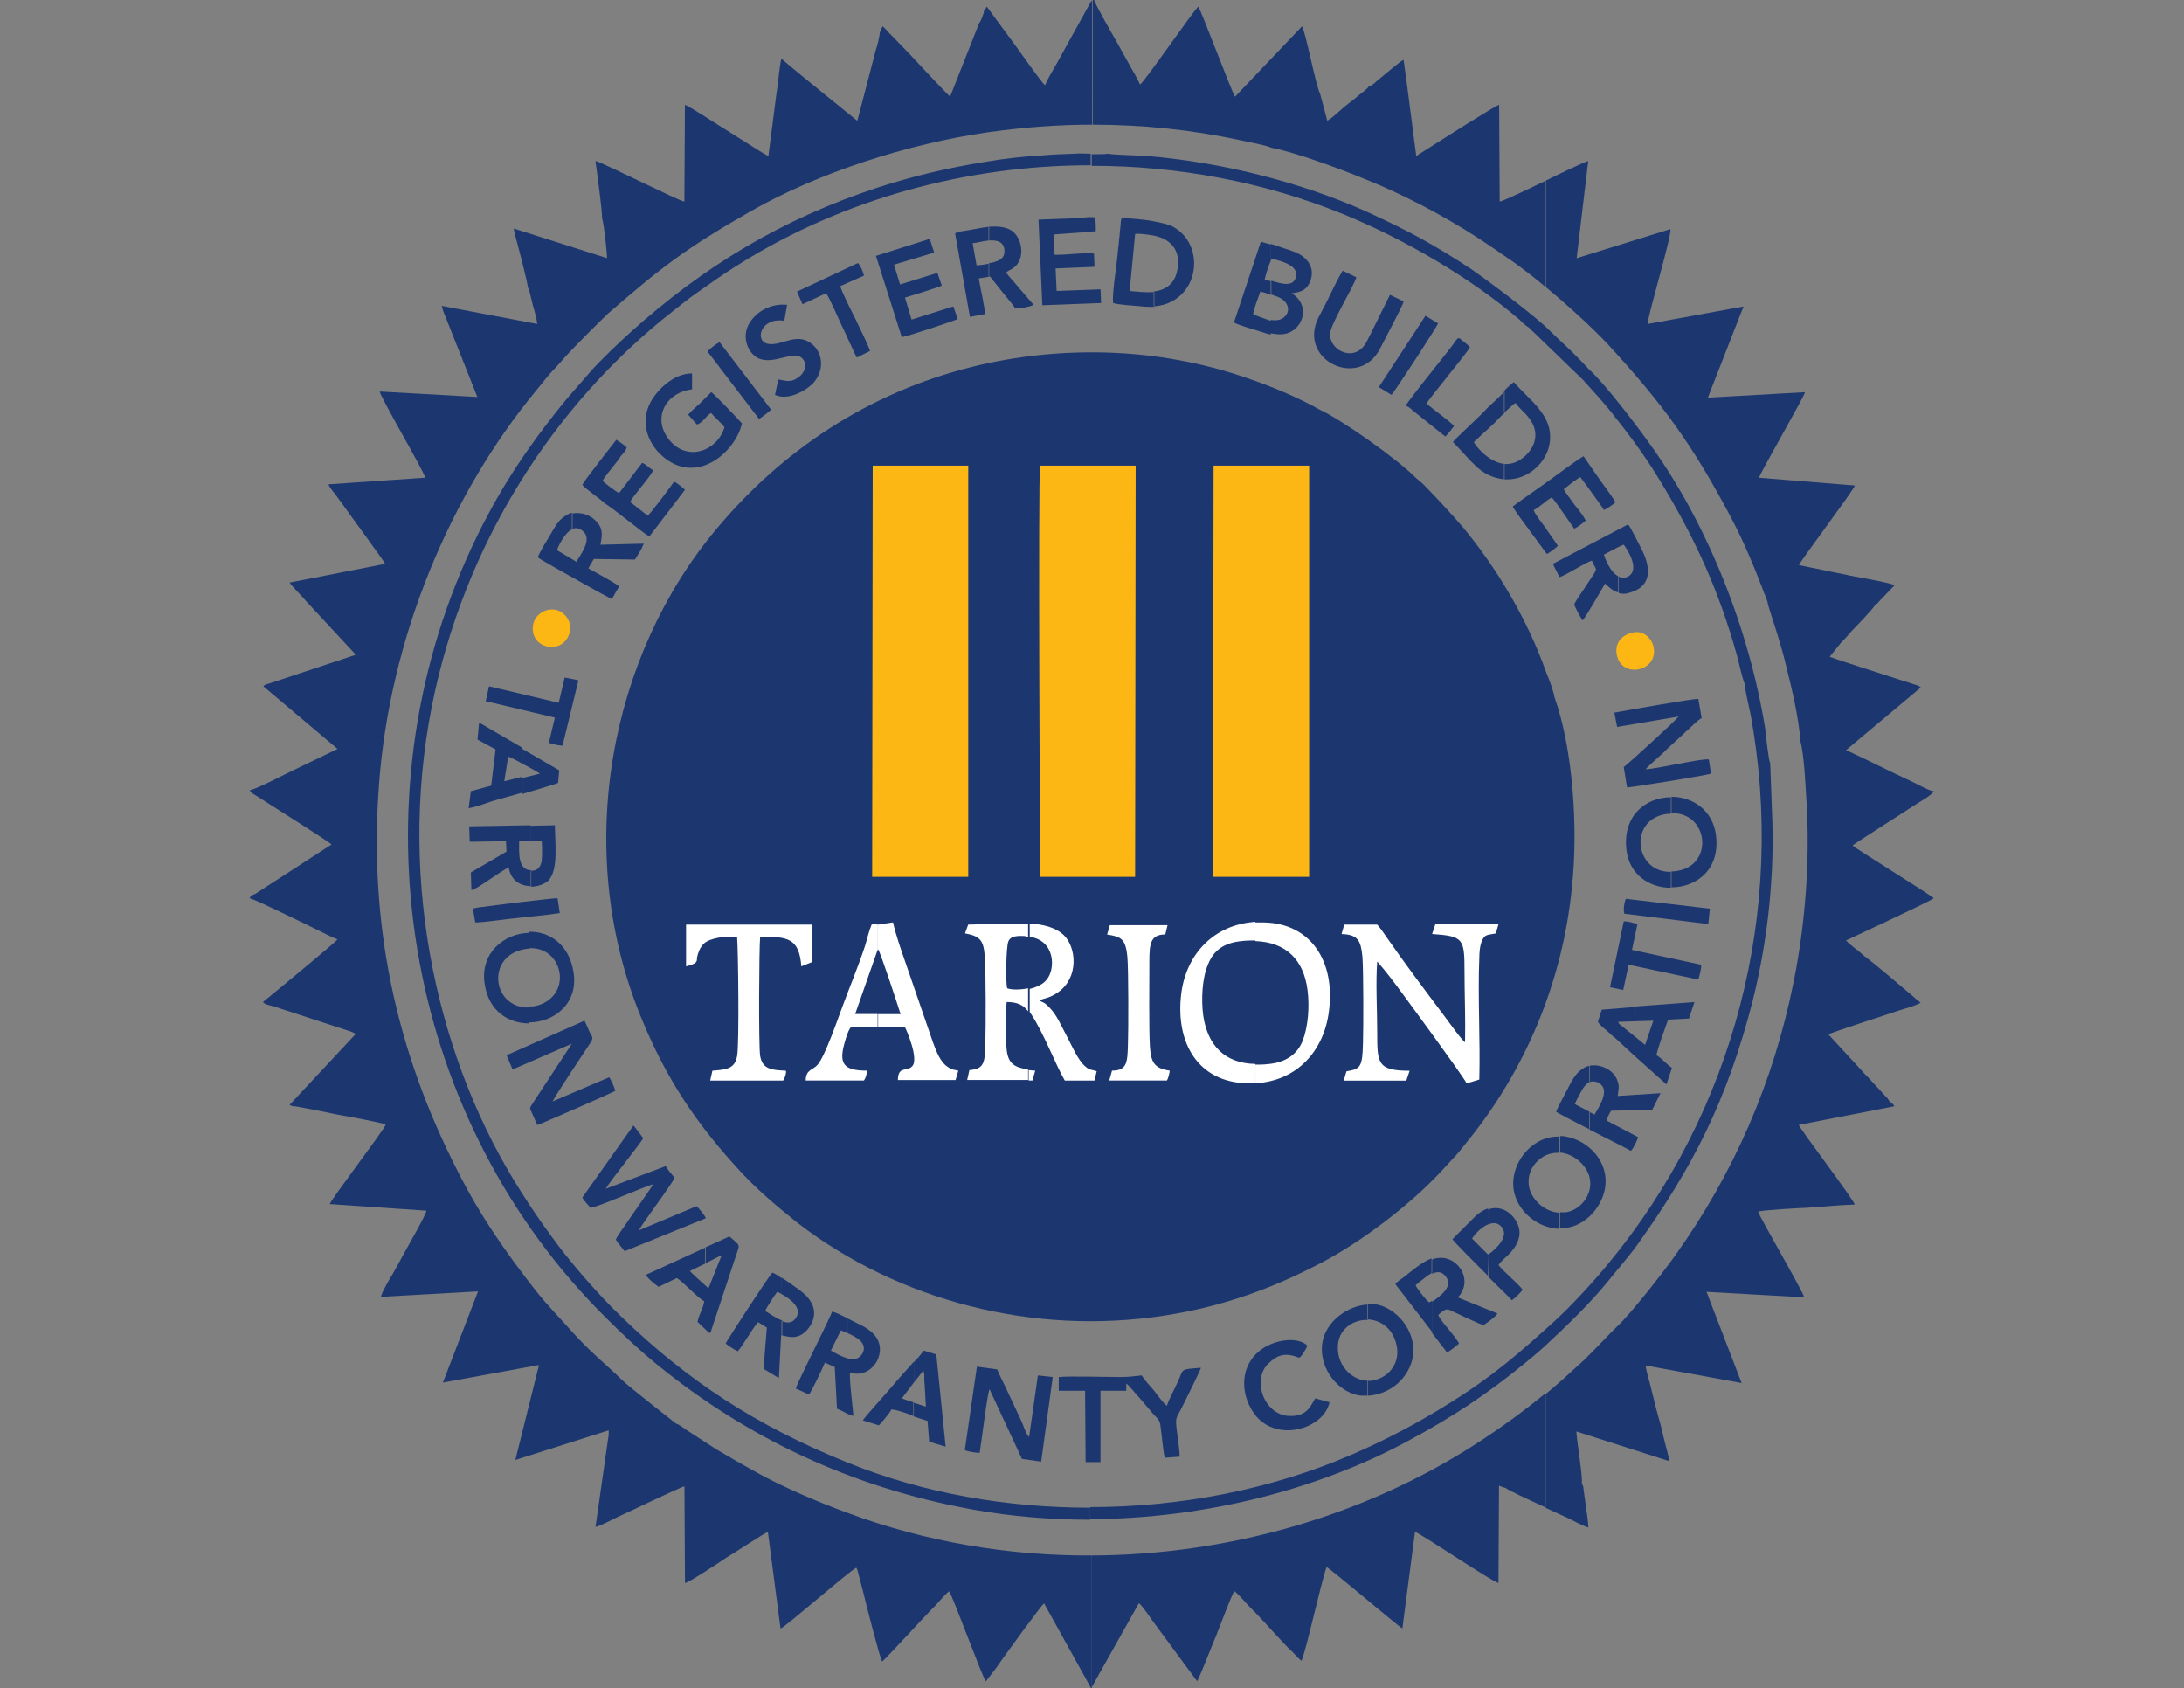 <svg version="1.1" id="Layer_1" xmlns="http://www.w3.org/2000/svg" xmlns:xlink="http://www.w3.org/1999/xlink" x="0px" y="0px"
	 viewBox="0 0 3234.3 2500" style="enable-background:new 0 0 3234.3 2500;" xml:space="preserve" role="img" aria-label="Anthony Homes">
<rect x="0" y="0" width="3234.3" height="2500" fill="#808080" stroke="none"/>
<style type="text/css">
	.st0{fill-rule:evenodd;clip-rule:evenodd;fill:#1C3770;}
	.st1{fill-rule:evenodd;clip-rule:evenodd;fill:#FFFFFF;}
	.st2{fill-rule:evenodd;clip-rule:evenodd;fill:#FDB714;}
</style>
<path class="st0" d="M2302.1,1032.5c-1.6-9.8-8.1-26.8-12.2-36.6c-27.6-78-72.4-153.7-123.6-215.4c-13.8-16.3-43.1-48-58.5-63.4
	c-4.1-4.1-8.9-7.3-13-11.4c-26-26-105.7-82.9-140.6-99.2c-31.7-17.9-72.4-35-108.9-47.2c-129.3-44.7-273.2-48.8-404.9-16.3
	c-154.5,38.2-282.9,124.4-379.7,240.6c-156.1,186.2-213,470.7-113,718.7c38.2,95.1,84.5,163.4,152,235.8
	c24.4,26,54.5,51.2,82.1,73.2c150.4,115.4,349.6,166.7,543.1,136.6c89.4-13.8,161.8-41.5,231.7-78c59.3-30.9,130.9-85.4,176.4-134.1
	l18.7-20.3c6.5-6.5,12.2-13.8,17.9-21.1c89.9-109,145.1-242.3,158.5-382.9C2337.1,1227.6,2329.7,1109.8,2302.1,1032.5L2302.1,1032.5
	z"/>
<path class="st0" d="M1292.4,689.5h141.5v608.9h-142.3L1292.4,689.5z M1797.2,689.5h141.5v608.9h-142.3L1797.2,689.5z
	 M1540.3,1298.4c0-0.8-3.3-595.9,0-608.9h141.5l-0.8,608.9H1540.3z"/>
<path class="st1" d="M1725.7,1383.7c-22,0-23.6,13.8-23.6,39.8c0,28.5-0.8,101.6,0.8,126c1.6,23.6,6.5,32.5,29.3,35.8
	c0,3.3-2.4,12.2-4.1,14.6h-85.4l4.1-14.6c22.8,0,22.8-13,23.6-39.8c0.8-22.8,0.8-108.9-0.8-127.6c-2.4-28.5-9.8-30.9-30.1-34.1
	l4.1-13.8h85.4L1725.7,1383.7L1725.7,1383.7z M1990.7,1369.1h48.8c4.1,4.1,12.2,16.3,16.3,22c23.6,34.1,55.3,76.4,80.5,109.8
	c3.3,4.1,28.5,39.8,33.3,42.3c0.8-35-0.8-69.9-0.8-104.9c0-48.8-1.6-52-48-55.3l4.9-14.6h93.5l-4.1,13.8
	c-11.4,2.4-16.3,0.8-20.3,10.6c-3.3,7.3-4.1,17.9-4.1,26c-2.4,55.3,1.6,122.8,0,179.7l-18.7,5.7c-7.3-13.8-87-121.9-98.4-137.4
	c-11.4-15.4-22-29.3-34.1-43.1c-2.4,31.7,0,71.5,0,104.9c0,45.5,0,56.9,48,56.9l-4.9,14.6h-92.7l4.1-13.8
	c20.3-3.3,23.6-5.7,24.4-40.6c0.8-22,0.8-110.6-0.8-129.3c-2.4-23.6-6.5-32.5-30.9-33.3L1990.7,1369.1L1990.7,1369.1z
	 M1523.3,1367.5c21.1,0.8,39.8,5.7,52,17.1c18.7,17.9,22.8,62.6-8.1,84.5c-13.8,9.8-22,8.9-27.6,12.2c4.9,4.1,4.9,0.8,13.8,9.8
	c12.2,12.2,17.9,27.6,26.8,43.9c7.3,13.8,16.3,35,26.8,43.9c7.3,6.5,8.1,4.1,17.1,7.3l-3.3,13.8h-43.9
	c-13.8-23.6-31.7-71.5-50.4-99.2c-0.8-0.8-0.8-1.6-1.6-2.4v-34.1c9.8-2.4,19.5-6.5,25.2-13.8c13-15.4,13-57.7-25.2-63.4v-19.5
	L1523.3,1367.5L1523.3,1367.5z M1523.3,1584.5v15.4h5.7l4.1-14.6C1529,1585.3,1525.7,1584.5,1523.3,1584.5L1523.3,1584.5z
	 M1433.8,1369.1c26-0.8,52.8-0.8,78.9-1.6h9.8v19.5c-0.8,0-2.4,0-3.3-0.8c-11.4-0.8-22.8-0.8-26,8.1c-3.3,7.3-4.1,63.4-1.6,69.1
	c6.5,2.4,18.7,2.4,30.9,0v34.1c-6.5-8.9-15.4-13.8-31.7-13.8c-1.6,15.4-1.6,55.3,0,70.7c2.4,22,13,26,31.7,29.3v15.4h-90.2l3.3-14.6
	c22.8-1.6,22.8-12.2,23.6-39.8c0.8-22.8,0.8-108.1-0.8-127.6c-1.6-24.4-6.5-30.9-29.3-35L1433.8,1369.1L1433.8,1369.1z M1016,1430.9
	v-61.8h187v55.3l-16.3,6.5c-3.3-42.3-20.3-43.9-61-43.9c-1.6,16.3-2.4,161.8,0,176.4c3.3,20.3,17.9,21.1,38.2,22
	c0.8,4.1-1.6,10.6-4.1,14.6h-108.1l3.3-14.6c20.3-1.6,33.3-2.4,36.6-22c3.3-17.1,1.6-157.7,0-175.6c-15.4-2.4-40.6,0.8-49.6,9.8
	c-4.9,4.9-8.1,12.2-9.8,20.3C1032.2,1424.4,1032.2,1426.8,1016,1430.9L1016,1430.9z M1968,1497.5c-7.3,58.5-47.2,103.2-108.9,106.5
	v-27.6c5.7,0,12.2,0,18.7-0.8c26.8-2.4,43.1-14.6,51.2-34.1c8.1-21.1,10.6-50.4,7.3-75.6c-5.7-44.7-31.7-70.7-77.2-72.4v-27.6h13
	C1942,1367.5,1977.7,1424.4,1968,1497.5L1968,1497.5z M1859,1604h-13.8c-69.9-2.4-104.9-58.5-95.9-132.5
	c7.3-58.5,48-102.4,109.8-106.5v27.6c-6.5,0-13,0-19.5,0.8c-26.8,2.4-42.3,13.8-50.4,34.1c-8.9,20.3-10.6,52-7.3,76.4
	c6.5,43.9,31.7,70.7,77.2,71.5L1859,1604L1859,1604z M1300.5,1369.1l22-3.3c4.1,18.7,12.2,41.5,18.7,60.2l40.6,117.9
	c4.9,13,10.6,29.3,22.8,36.6c5.7,4.1,8.9,3.3,14.6,4.9l-4.1,13.8h-85.4c0-21.1,13.8-12.2,21.1-20.3c10.6-10.6-8.9-55.3-10.6-57.7
	h-39.8v-19.5h33.3c-3.3-10.6-30.1-92.7-33.3-95.9l-0.8,1.6v-38.2H1300.5z M1283.5,1585.3c0.8,4.1-1.6,11.4-4.1,14.6h-86.2
	c0-16.3,10.6-15.4,17.1-22.8c11.4-12.2,30.9-69.9,37.4-87c11.4-30.9,22.8-57.7,33.3-89.4c3.3-10.6,5.7-22,9.8-31.7l8.9-1.6v39
	l-33.3,95.1h33.3v19.5h-39c-3.3,0.8-8.1,16.3-8.9,19.5C1241.2,1574.8,1248.5,1585.3,1283.5,1585.3L1283.5,1585.3z"/>
<path class="st0" d="M2617.5,891.1c0,4.1,12.2,39.8,14.6,48c4.9,16.3,9.8,32.5,13.8,50.4c8.1,31.7,17.9,74,20.3,107.3
	c5.7,23.6,7.3,61.8,8.9,87.8c5.7,87.8-1.6,183.7-18.7,268.3c-30.1,151.2-90.2,286.2-174.8,404.9c-14.6,21.1-65.9,87-87,106.5
	c-12.2,11.4-32.5,34.1-48,48.8c-20.3,18.7-39,35.8-57.7,51.2v135h53.7l0.8-4.9l-0.8,4.9h-53.7v33.3c13.8,6.5,26,12.2,31.7,14.6
	c8.9,4.1,22.8,12.2,31.7,14.6c-0.8-11.4-2.4-22.8-4.1-34.1l-3.3-23.6c0-0.8,0-3.3-0.8-4.1c-0.8-2.4,0,0-0.8-1.6l-0.8-2.4
	c1.6-8.1-7.3-61.8-8.1-76.4l137.4,43.9c0-6.5-6.5-26.8-8.1-35l-4.1-17.1c-1.6-6.5-3.3-11.4-4.9-17.9c-3.3-11.4-5.7-22.8-8.9-35
	c-2.4-11.4-7.3-25.2-8.9-36.6l142.3,26l-52-135l144.7,8.1c-2.4-9.8-64.2-115.4-68.3-126.8c4.1-2.4,65.9-5.7,70.7-5.7
	c24.4-1.6,48.8-4.1,72.4-4.9c-1.6-7.3-81.3-112.2-82.9-117.9l141.5-27.6c-0.8-2.4-0.8-1.6-1.6-2.4c-1.6-2.4-0.8-0.8-1.6-2.4
	c-4.1-1.6-3.3-1.6-6.5-6.5l-29.3-31.7c-4.1-4.1-6.5-6.5-11.4-12.2l-47.2-51.2c4.9-3.3,94.3-31.7,103.2-35
	c4.9-1.6,30.9-8.9,33.3-12.2c-4.9-3.3-8.9-7.3-13.8-11.4c-19.5-16.3-51.2-43.9-69.9-57.7c-4.9-4.1-8.9-8.1-13.8-11.4
	c-4.1-3.3-9.8-8.1-13-11.4c1.6-0.8,126-58.5,130.1-62.6c-7.3-6.5-115.4-73.2-120.3-78c3.3-3.3,80.5-52,91.1-59.3
	c4.9-3.3,26.8-15.4,29.3-21.1c-6.5,0-26-11.4-33.3-14.6c-31.7-14.6-65-31.7-96.7-46.3l110.6-92.7c-2.4-2.4-4.9-3.3-8.1-4.1
	l-25.2-8.1c-17.1-5.7-87-27.6-99.2-32.5c-1.6-0.8-0.8,0-2.4-0.8l16.3-20.3c7.3-7.3,11.4-12.2,17.1-18.7c0.8-0.8,33.3-34.1,34.1-38.2
	c4.1-1.6,4.1-3.3,7.3-6.5l21.1-22c-4.1-4.1-65-13.8-69.9-15.4l-71.5-14.6c1.6-5.7,81.3-111.4,82.9-117.9l-140.6-11.4h-0.8h-0.8
	c4.1-11.4,65.9-117.9,68.3-126.8l-143.9,8.1l48-122.8l4.9-12.2l-142.3,26c3.3-23.6,35-126.8,34.1-140.6l-139,43.1l17.1-143.9
	c-6.5,1.6-50.4,22.8-63.4,29.3v156.9c33.3,27.6,69.1,60.2,92.7,85.4c81.3,88.6,124.4,147.1,182.9,257.7
	c17.9,34.1,33.3,70.7,47.2,107.3c0.8,3.3,2.4,5.7,3.3,8.1L2617.5,891.1L2617.5,891.1z M2288.3,2063.4c-31.7,26-62.6,48.8-104.1,75.6
	c-163.4,104.9-363.4,163.4-567.5,164.2v195.1l69.9-124.4c4.1,2.4,17.9,22.8,22,28.5l64.2,87c2.4-2.4,23.6-56.9,27.6-65.9
	c4.1-9.8,23.6-62.6,27.6-67.5c9.8,8.1,16.3,17.1,24.4,25.2c17.1,16.3,48,52.8,61.8,65c4.9,4.9,8.1,8.9,13,13
	c5.7-8.9,29.3-117.1,37.4-139c9.8,6.5,81.3,66.7,97.6,79.7c4.1,3.3,10.6,8.9,14.6,11.4l18.7-143.1c12.2,4.9,117.9,76.4,123.6,75.6
	l0.8-143.9c4.9,1.6,4.9,2.4,9.8,3.3c1.6,2.4,33.3,17.1,58.5,28.5v-33.3h-54.5h54.5V2063.4L2288.3,2063.4z M1617.6,184.6
	c73.2,0,146.3,7.3,217.9,22.8c10.6,2.4,39,7.3,47.2,11.4c32.5,5.7,100.8,30.9,132.5,43.9c58.5,22.8,121.9,56.1,173.2,89.4
	c18.7,12.2,35,23.6,52.8,35.8c14.6,10.6,30.9,22.8,48,37.4V267.5l-1.6,0.8c-10.6,4.9-60.2,29.3-66.7,30.1l-0.8-143.1
	c-4.1,0-82.9,50.4-91.9,56.1l-30.9,19.5l-13.8-106.5l-4.9-35.8c-4.9,1.6-31.7,25.2-38.2,30.1c-4.1,3.3-8.1,8.1-13,8.9
	c-3.3,4.9-9.8,8.9-14.6,13c-4.9,4.1-10.6,8.9-16.3,13c-10.6,8.1-20.3,18.7-30.9,25.2l-10.6-39.8c-7.3-15.4-21.1-90.2-26.8-100
	L1829,143.1c-4.9-6.5-50.4-128.4-54.5-133.3c-9.8,9.8-79.7,111.4-86.2,115.4c-4.1-9.8-11.4-21.1-17.1-31.7
	c-5.7-10.6-11.4-20.3-17.1-30.9c-3.3-5.7-33.3-57.7-34.1-63.4l-1.6,0.8v184.5H1617.6z M1617.6,2303.2
	c-121.9,0.8-245.5-19.5-363.4-63.4c-46.3-17.1-93.5-37.4-133.3-59.3c-22-12.2-40.6-22.8-61-35L1016,2117c-4.9-3.3-10.6-8.1-14.6-8.9
	c-0.8-0.8-69.1-53.7-80.5-65c-27.6-26.8-44.7-39-74-71.5c-18.7-21.1-36.6-39-54.5-61.8c-43.1-55.3-80.5-108.1-114.6-175.6
	c-91.1-178-132.5-365.8-116.3-575.6c16.3-212.2,103.2-424.4,233.3-581.3c8.9-10.6,17.1-22,26.8-31.7c4.1-4.1,9.8-10.6,13.8-15.4
	c10.6-12.2,52-53.7,65-65.9c78-67.5,113.8-95.9,212.2-152c100-56.9,231.7-99.2,349.6-116.3c51.2-7.3,103.2-11.4,155.3-11.4V0.9
	c-0.8,0-0.8,0-2.4,2.4l-50.4,91.1c-5.7,9.8-13,22-17.1,31.7c-4.9-3.3-36.6-48.8-43.1-57.7l-43.1-58.5c-2.4,2.4-0.8,3.3-4.1,5.7
	c0,4.1-4.9,16.3-7.3,18.7L1407,143.1c-6.5-5.7-51.2-53.7-61.8-65l-25.2-26c-4.9-4.1-8.1-9.8-13-13c-2.4,3.3-1.6,5.7-4.1,8.9
	c0,4.1-4.1,22-5.7,25.2l-27.6,105.7l-56.1-45.5c-18.7-15.4-37.4-30.1-56.1-46.3c-2.4,3.3-5.7,42.3-7.3,49.6l-12.2,94.3
	c-7.3-3.3-22.8-13.8-30.9-18.7c-10.6-6.5-20.3-13-30.9-19.5c-7.3-4.1-57.7-37.4-61.8-37.4l-0.8,143.1
	c-9.8-1.6-117.1-56.1-131.7-60.2c1.6,11.4,10.6,77.2,9.8,85.4c2.4,4.1,7.3,49.6,7.3,58.5l-138.2-43.9l1.6,8.1
	c3.3,11.4,19.5,73.2,19.5,79.7c1.6,1.6,0-0.8,1.6,2.4l5.7,23.6c2.4,8.1,5.7,19.5,6.5,27.6l-141.5-26.8l2.4,8.1l50.4,126.8
	l-144.7-8.1c2.4,10.6,65.9,118.7,67.5,127.6l-143.1,9.8c0.8,4.1,6.5,10.6,9.8,14.6c3.3,4.9,7.3,9.8,10.6,14.6
	c7.3,10.6,61.8,84.5,63.4,88.6L429,862.6c1.6,4.1,19.5,21.1,23.6,26.8l74,79.7c0,0-0.8,0-0.8,0.8l-127.6,42.3
	c-3.3,0.8-6.5,1.6-8.1,4.1l109.8,92.7l-64.2,30.9c-10.6,4.9-58.5,30.1-65.9,30.1c2.4,4.9,7.3,6.5,14.6,11.4
	c13.8,8.9,103.2,65,106.5,69.1l-113,73.2c-4.1,1.6-6.5,1.6-8.1,6.5c4.9,0,86.2,39.8,97.6,45.5c10.6,4.9,22,11.4,32.5,15.4
	c-4.1,4.9-84.5,71.5-96.7,81.3c-4.9,4.1-9.8,8.1-13.8,11.4c3.3,4.1,11.4,4.9,16.3,6.5l112.2,36.6c1.6,0.8,3.3,0.8,4.1,1.6l4.9,2.4
	L429,1635.8c1.6,1.6,0.8,0.8,3.3,1.6c1.6,0.8,3.3,0.8,4.9,0.8l26.8,4.9c12.2,2.4,23.6,4.9,35.8,7.3c9.8,1.6,66.7,12.2,71.5,14.6
	c-2.4,8.1-82.1,112.2-82.9,117.9l143.1,9.8c-0.8,6.5-28.5,54.5-33.3,63.4c-5.7,10.6-11.4,21.1-17.1,30.9c-4.1,6.5-15.4,26-17.1,33.3
	l143.9-8.1l-52,135l142.3-26l-35,140.6l138.2-43.9v6.5l-19.5,136.6c7.3-1.6,24.4-10.6,32.5-14.6c13-5.7,93.5-44.7,99.2-45.5
	l0.8,143.1c4.9,0,52.8-31.7,61-37.4c11.4-6.5,55.3-35.8,61.8-38.2l18.7,143.1c7.3-2.4,100-83.7,112.2-90.2l0.8,1.6
	c3.3,5.7-0.8-1.6,0.8,1.6l8.1,30.9c4.1,17.1,25.2,100,28.5,104.9c5.7-4.1,63.4-67.5,74-78c8.9-8.1,15.4-17.9,25.2-26
	c5.7,7.3,49.6,128.4,54.5,133.3c3.3-4.1,7.3-9.8,10.6-13.8c4.1-4.9,7.3-9.8,10.6-14.6c9.8-13.8,61-84.5,65-87l69.9,126l0.8-0.8
	v-195.9L1617.6,2303.2z"/>
<path class="st0" d="M2264.7,485.4c0.8,2.4,3.3,3.3,5.7,5.7l74,71.5c18.7,21.1,30.9,33.3,48.8,56.9c23.6,29.3,46.3,61,65.9,93.5
	c51.2,84.5,86.2,161,113,256.9c3.3,12.2,7.3,31.7,11.4,42.3c0.8,10.6,6.5,33.3,8.9,45.5c53.7,291-25.2,588.6-209.7,812.2
	c-21.1,26-56.1,64.2-80.5,86.2c-52.8,48-91.9,82.1-156.1,121.9c-45.5,28.5-92.7,53.7-145.5,76.4c-118.7,51.2-252.8,77.2-386.2,77.2
	v17.9c171.5-0.8,339-44.7,469.9-115.4c66.7-35.8,117.1-69.1,174.8-116.3c8.9-7.3,18.7-15.4,26.8-22.8c32.5-30.1,67.5-63.4,95.9-98.4
	c13-16.3,30.9-36.6,43.1-53.7c81.3-113.8,132.5-212.2,170.7-361c13-52,22.8-110.6,26.8-167.5c2.4-30.9,3.3-63.4,2.4-95.1l-3.3-89.4
	c-2.4-3.3-6.5-42.3-7.3-50.4c-23.6-146.3-84.5-301.6-169.1-419.5c-20.3-28.5-67.5-91.1-91.9-113c-4.9-4.9-9.8-10.6-14.6-15.4
	c-11.4-12.2-32.5-30.9-44.7-43.1c-22-22-91.9-74-115.4-90.2c-54.5-35.8-91.9-56.1-152-83.7c-98.4-44.7-218.7-74.8-329.3-83.7
	c-8.9-0.8-52-1.6-55.3-3.3c-5.7,0.8-15.4,0.8-25.2,0.8v17.1c126.8,0,254.5,23.6,372.3,71.5c89.4,36.6,187.8,93.5,261,156.1
	C2254.1,477.3,2259,482.2,2264.7,485.4L2264.7,485.4z M1615.1,2232.5c-123.6,0-246.3-21.1-357.7-65.9
	c-139.8-56.1-240.6-123.6-337.4-217.1c-33.3-31.7-77.2-82.1-103.2-118.7c-16.3-22-30.1-42.3-45.5-66.7
	c-119.5-187-184.5-452-131.7-718.7c47.2-237.4,178-444.7,357.7-585.3c11.4-8.9,20.3-16.3,31.7-24.4c22-15.4,42.3-30.1,65.9-44.7
	c154.5-96.7,337.4-146.3,520.3-146.3v-17.1c-8.9,0-17.9-0.8-23.6,0c-15.4,0.8-30.9,0.8-46.3,2.4c-29.3,1.6-59.3,4.9-87,9.8
	c-55.3,8.9-106.5,21.1-156.9,37.4c-144.7,47.2-261,118.7-367.5,214.6c-16.3,14.6-47.2,43.9-61,60.2l-33.3,38.2
	C777,666.7,731.4,735.8,690,829.3c-167.5,378.8-85.4,832.5,208.1,1122.7c24.4,24.4,48.8,47.2,75.6,69.1
	c134.1,108.9,287.8,181.3,465,213.8c58.5,10.6,117.1,15.4,175.6,15.4v-17.9L1615.1,2232.5z"/>
<path class="st2" d="M1291.6,1298.4h142.3V689.5h-141.5L1291.6,1298.4z M1540.3,1298.4H1681l0.8-608.9h-141.5
	C1537.1,702.5,1540.3,1297.6,1540.3,1298.4z M1796.4,1298.4h142.3V689.5h-141.5L1796.4,1298.4z"/>
<path class="st0" d="M897.3,1760.1c4.1-8.9,51.2-66.7,55.3-74.8l-13-17.1l-1.6-1.6l-75.6,106.5c1.6,4.1,8.9,11.4,12.2,15.4
	c9.8-0.8,82.1-32.5,92.7-35c-2.4,4.9-36.6,52.8-42.3,61.8c-3.3,4.9-11.4,15.4-13,20.3c1.6,3.3,10.6,13.8,13,17.1l120.3-48.8
	c-0.8-3.3-10.6-15.4-13.8-17.9l-85.4,35.8c5.7-11.4,50.4-69.9,52.8-78c-4.1-4.9-9.8-11.4-13-17.1L897.3,1760.1L897.3,1760.1z
	 M1746.8,2156.9c0.8-5.7-3.3-31.7-4.1-39c-2.4-20.3-0.8-17.1,7.3-33.3c4.9-9.8,26.8-53.7,28.5-59.3c-32.5,2.4-25.2,1.6-34.1,20.3
	c-4.9,11.4-13,25.2-16.3,35.8c-4.1-1.6-15.4-17.9-19.5-22.8c-6.5-7.3-13-14.6-17.9-22c-9.8,0.8-17.9,2.4-29.3,2.4
	c-22,0-78.9-1.6-93.5,0v20.3h39l0.8,105.7h22v-105.7h38.2v-10.6c4.1,2.4,15.4,17.1,20.3,22c6.5,7.3,12.2,14.6,18.7,22
	c11.4,12.2,10.6,8.9,13,29.3c1.6,12.2,2.4,24.4,4.9,36.6L1746.8,2156.9L1746.8,2156.9z M2394.8,1076.4l91.1-15.4
	c-3.3,4.9-77.2,72.4-81.3,74.8l4.9,30.1c3.3,0.8,117.9-17.9,124.4-20.3l-3.3-21.1c-11.4-1.6-75.6,13.8-93.5,14.6
	c4.1-5.7,25.2-22.8,30.9-29.3l20.3-18.7c4.1-3.3,6.5-6.5,10.6-9.8c5.7-4.9,15.4-15.4,21.1-17.9l-4.9-28.5
	c-6.5-0.8-111.4,17.9-124.4,20.3L2394.8,1076.4L2394.8,1076.4z M818.4,1630.9c2.4-6.5,49.6-77.2,56.1-87c4.9-7.3,2.4-8.9-1.6-16.3
	c-2.4-5.7-4.9-11.4-7.3-16.3l-115.4,51.2l8.9,21.1l87.8-38.2l-57.7,87.8c-5.7,8.9-4.9,6.5-0.8,16.3c2.4,4.9,4.9,11.4,7.3,16.3
	c4.1-0.8,111.4-48,115.4-50.4c-0.8-4.9-6.5-17.1-8.9-20.3L818.4,1630.9L818.4,1630.9z M1559,2039l-22-2.4l-13,91.1
	c-4.9-4.1-8.9-18.7-12.2-25.2l-23.6-50.4c-3.3-6.5-8.9-17.9-11.4-24.4l-30.1-4.1l-17.9,123.6c4.1,2.4,18.7,4.1,22,4.1
	c2.4-13.8,11.4-88.6,14.6-94.3l48,103.2l28.5,4.1L1559,2039L1559,2039z M2475.3,1204.1c54.5-1.6,63.4,76.4,8.9,85.4
	c-3.3,0.8-6.5,0.8-8.9,0.8v23.6c36.6,0,72.4-26,65.9-77.2c-4.9-38.2-35.8-56.9-65.9-56.9V1204.1z M2465.5,1205.7
	c3.3-0.8,6.5-0.8,8.9-0.8v-24.4c-35.8,0-71.5,26-65.9,77.2c4.1,38.2,35,56.9,65.9,56.9v-23.6
	C2420.8,1291.9,2411.9,1215.4,2465.5,1205.7z M2309.4,1706.5c21.9,1.6,40.6,19.5,44.7,37.4c5.7,25.2-14.6,48.8-35.8,51.2h-8.1v23.6
	c35,0.8,61.8-30.1,66.7-59.3c6.5-39.8-25.2-70.7-57.7-76.4c-3.3-0.8-5.7-0.8-8.9-0.8v24.4H2309.4z M2301.3,1707.3
	c2.4,0,4.9-0.8,7.3,0v-24.4c-35-0.8-61.8,29.3-66.7,58.5c-7.3,39.8,26,72.4,58.5,77.2c3.3,0.8,5.7,0.8,8.9,0.8v-23.6
	c-22.8-1.6-40.6-19.5-44.7-37.4C2259,1732.5,2279.3,1709.7,2301.3,1707.3z M783.5,1404.1c25.2-1.6,43.1,16.3,45.5,39
	c2.4,26.8-17.9,44.7-40.6,47.2h-4.9v23.6c36.6,0,73.2-27.6,65.9-74c-6.5-42.3-36.6-61-65.9-60.2V1404.1z M780.2,1404.9h3.3v-23.6
	c-36.6,0.8-72.4,29.3-65.9,74.8c5.7,41.5,35.8,59.3,65.9,59.3v-23.6C728.2,1493.5,718.4,1413,780.2,1404.9L780.2,1404.9z
	 M2024.9,1953.6c19.5,0.8,39,13,43.9,41.5c4.1,26.8-15.4,47.2-39.8,49.6h-4.1v22c35-1.6,62.6-27.6,67.5-58.5
	c5.7-37.4-25.2-73.2-56.9-77.2c-3.3-0.8-7.3-0.8-10.6,0V1953.6L2024.9,1953.6z M1981.8,2003.2c-4.9-31.7,19.5-49.6,43.9-48.8v-22.8
	c-30.1,1.6-62.6,25.2-67.5,56.9c-5.7,39.8,26,74.8,56.9,78h10.6v-22C2002.1,2043.9,1984.2,2023.5,1981.8,2003.2z M1708.6,348.8
	c7.3,1.6,13.8,4.1,17.9,6.5c12.2,7.3,19.5,19.5,17.9,38.2c-2.4,26.8-17.9,35.8-35.8,38.2v22c6.5-0.8,13-1.6,19.5-4.1
	c49.6-18.7,53.7-87.8,10.6-113c-6.5-4.1-17.9-6.5-30.1-8.9V348.8z M1672.9,430.9l8.1-84.5c7.3-0.8,17.9,0.8,27.6,2.4v-21.1
	c-16.3-3.3-35-4.1-47.2-4.9c-1.6,3.3-1.6,4.1-2.4,15.4c-0.8,4.9-0.8,10.6-1.6,15.4c-0.8,10.6-2.4,21.1-3.3,31.7
	c-1.6,14.6-7.3,51.2-5.7,63.4c6.5,2.4,32.5,4.1,41.5,4.9c7.3,0.8,13,0.8,19.5,0.8v-22C1696.4,433.4,1683.4,431.7,1672.9,430.9z
	 M1881.8,435.8c4.9,1.6,8.9,3.3,11.4,4.1c25.2,11.4,13.8,37.4-8.9,34.1c-0.8,0-1.6,0-2.4-0.8v20.3c8.1,1.6,16.3,2.4,24.4,0
	c23.6-7.3,35-41.5,6.5-59.3c15.4-1.6,22.8-5.7,27.6-17.9c5.7-15.4,0-26.8-8.1-34.1c-8.9-8.1-18.7-10.6-30.9-14.6
	c-4.1-1.6-12.2-4.1-19.5-6.5v24.4c0.8-0.8,0.8-1.6,1.6-2.4c13.8,3.3,39.8,9.8,35.8,26.8c-4.1,16.3-22.8,9.8-36.6,5.7v20.3
	L1881.8,435.8z M1855.8,465.1c0.8-8.1,8.1-25.2,10.6-33.3c4.1,0.8,9.8,2.4,15.4,4.9v-20.3c-3.3-0.8-6.5-2.4-8.9-2.4
	c0.8-4.9,5.7-21.1,8.9-27.6v-24.4c-5.7-1.6-11.4-3.3-14.6-4.1l-39.8,119.5c4.1,3.3,30.1,10.6,37.4,13c5.7,1.6,11.4,4.1,17.1,4.9
	v-20.3C1874.5,472.4,1859.8,467.5,1855.8,465.1L1855.8,465.1z M2228.1,610.6c7.3-6.5,13.8-13,16.3-13.8
	c7.3,10.6,20.3,17.9,26.8,34.1c7.3,18.7-2.4,35-12.2,43.9c-10.6,9.8-21.1,13-31.7,12.2v22.8h5.7c32.5,0,63.4-29.3,62.6-63.4
	c0-34.1-31.7-55.3-53.7-80.5c-3.3,1.6-8.9,7.3-14.6,13v31.7H2228.1z M2213.5,626c2.4-2.4,8.1-8.9,14.6-14.6v-31.7l-8.1,8.1
	c-7.3,7.3-16.3,14.6-22.8,22c-7.3,8.1-42.3,39.8-45.5,44.7c11.4,11.4,21.1,23.6,33.3,35c9.8,9.8,24.4,18.7,43.1,20.3V687
	c-23.6-2.4-43.1-26.8-45.5-32.5L2213.5,626L2213.5,626z M1072.9,632.6c-10.6,35-53.7,51.2-80.5,20.3c-27.6-31.7-8.1-71.5,32.5-76.4
	v-23.6c-28.5,0-52.8,26-61.8,43.1c-15.4,29.3-3.3,58.5,13.8,75.6c52,51.2,112.2-1.6,121.9-44.7c-4.9-5.7-41.5-43.9-45.5-46.3
	l-17.1,17.1c-5.7,4.9-12.2,10.6-17.1,16.3l13,14.6c8.9-2.4,13-13,21.1-17.1C1057.4,617.1,1069.6,627.7,1072.9,632.6z M1463.9,356.1
	c11.4-0.8,22,0.8,23.6,13.8c0.8,11.4-5.7,15.4-14.6,17.9c-1.6,0.8-4.9,1.6-8.1,1.6v20.3h1.6l18.7,23.6c6.5,8.1,13.8,16.3,18.7,23.6
	c4.1,0,22.8-2.4,26.8-5.7l-21.1-24.4c-4.9-6.5-17.1-18.7-19.5-23.6c7.3-4.9,8.9-4.1,14.6-9.8c13.8-14.6,8.1-42.3-6.5-52
	c-8.9-5.7-20.3-6.5-33.3-5.7v20.3H1463.9z M1440.4,360.2c6.5-0.8,15.4-3.3,23.6-4.1v-20.3c-13,1.6-26.8,4.9-39,6.5
	c-4.1,0.8-7.3,0.8-10.6,3.3l22,123.6l22-4.1c0.8-8.1-7.3-41.5-8.9-52.8l14.6-2.4v-19.5c-6.5,1.6-14.6,2.4-17.9,2.4L1440.4,360.2
	L1440.4,360.2z M846.9,783.8c4.1-2.4,8.9-2.4,13.8,0.8c17.1,10.6,3.3,30.9-7.3,47.2l-6.5-4.1v26.8c28.5,16.3,58.5,32.5,59.3,32.5
	l10.6-18.7c-4.9-4.9-37.4-22-45.5-26.8l8.1-13.8l61,0.8l8.9-14.6l4.1-8.9l-64.2,1.6c3.3-17.1,3.3-25.2-7.3-35.8
	c-7.3-7.3-19.5-13-34.1-10.6v23.6L846.9,783.8z M824.9,814.7c0.8-3.3,9.8-24.4,22-30.9v-24.4h-1.6c-16.3,8.1-19.5,13.8-28.5,29.3
	c-4.1,7.3-18.7,30.1-20.3,36.6c2.4,2.4,26,15.4,50.4,29.3v-26.8L824.9,814.7L824.9,814.7z M2404.5,806.5c0.8,0.8,26.8,35.8,6.5,47.2
	c-4.9,2.4-9.8,2.4-13.8,0v24.4c4.9,1.6,10.6,1.6,17.1-0.8c35.8-10.6,28.5-42.3,15.4-66.7c-3.3-6.5-15.4-30.9-18.7-34.1l-13.8,7.3v26
	L2404.5,806.5L2404.5,806.5z M2397.2,853.7c-13.8-6.5-22-31.7-22-32.5l22-11.4v-26l-97.6,51.2l9.8,19.5c8.1-1.6,37.4-21.1,48-24.4
	c7.3,18.7,12.2,4.9-13,43.9c-2.4,3.3-13,18.7-13,21.1c0,2.4,9.8,20.3,12.2,23.6c3.3-2.4,28.5-46.3,33.3-54.5
	c4.9,4.1,10.6,10.6,19.5,13v-23.6H2397.2z M2354.1,1602.4c3.3-1.6,8.1-1.6,13,0.8c18.7,9.8,0.8,35.8-5.7,47.2l-8.1-4.1v26
	c28.5,14.6,59.3,30.1,61.8,31.7c3.3-2.4,9.8-15.4,10.6-20.3l-46.3-24.4c0.8-4.9,4.1-10.6,6.5-14.6l61-1.6l12.2-24.4l-63.4,4.1
	c0.8-9.8,3.3-13-0.8-23.6c-5.7-15.4-25.2-24.4-41.5-21.1v24.4H2354.1z M2332.2,1634.9c2.4-6.5,8.9-17.9,12.2-23.6
	c2.4-3.3,5.7-7.3,9.8-9.8V1578c-3.3,0.8-6.5,1.6-9.8,4.1c-10.6,6.5-16.3,17.1-22.8,30.1c-4.1,8.1-14.6,26.8-17.1,34.1
	c2.4,1.6,25.2,13.8,49.6,26v-26L2332.2,1634.9L2332.2,1634.9z M1157.4,1916.2c10.6,5.7,30.9,19.5,22,34.1c-5.7,9.8-13.8,8.9-22,5.7
	v21.1c10.6,2.4,23.6,7.3,37.4-7.3c8.1-8.9,15.4-23.6,7.3-39.8c-5.7-11.4-16.3-18.7-26.8-26c-4.1-3.3-11.4-8.1-17.9-12.2V1916.2
	L1157.4,1916.2z M1133.1,1941.4c1.6-4.9,14.6-24.4,17.9-28.5c0.8,0,3.3,1.6,6.5,3.3v-23.6c-5.7-4.1-10.6-7.3-13.8-8.1
	c-5.7,5.7-69.1,103.2-69.1,104.9c4.1,3.3,13.8,9.8,17.9,11.4c4.9-4.1,22-34.1,30.1-43.1l13,8.1l-4.9,61l22.8,13.8l3.3-64.2h1.6
	v-21.1C1148.5,1952,1138.7,1943.9,1133.1,1941.4L1133.1,1941.4z M2120.8,1886.1c7.3-3.3,13.8-4.1,20.3,4.1
	c11.4,14.6-7.3,28.5-20.3,37.4v46.3l22,28.5c3.3-0.8,15.4-10.6,17.9-13c-1.6-4.1-12.2-17.1-15.4-21.1c-4.9-5.7-13-15.4-15.4-21.1
	c3.3-3.3,10.6-9.8,15.4-8.1c8.1,3.3,48.8,23.6,52,22.8c4.9-3.3,17.9-12.2,20.3-17.1l-58.5-23.6c0.8-2.4,0,0,1.6-2.4l1.6-1.6
	c18.7-26.8-6.5-57.7-31.7-54.5c-3.3,0-6.5,0.8-9.8,2.4V1886.1z M2096.4,1903.2c3.3-3.3,6.5-5.7,9.8-8.1c4.1-3.3,8.9-7.3,13.8-9.8
	v-22c-14.6,5.7-28.5,17.9-39.8,26.8c-4.9,4.1-11.4,7.3-13.8,11.4l54.5,70.7V1926c-1.6,0.8-2.4,1.6-4.1,2.4
	C2113.5,1927.6,2098,1907.3,2096.4,1903.2z M1255,1973.9c5.7,2.4,11.4,5.7,13.8,7.3c6.5,4.1,13.8,11.4,8.9,22
	c-4.9,9.8-13.8,10.6-22.8,8.1v82.1c3.3,1.6,5.7,2.4,8.9,3.3c-0.8-12.2-6.5-56.1-4.9-64.2c30.9,9.8,55.3-26.8,39-52
	c-6.5-9.8-17.9-16.3-30.1-22l-13-6.5V1973.9z M1245.2,1969.9c1.6,0.8,5.7,2.4,9.8,4.1v-22c-8.1-4.1-17.1-8.9-22.8-9.8
	c-3.3,10.6-51.2,104.1-53.7,113.8l19.5,8.9c4.1-4.9,20.3-39,23.6-47.2l14.6,6.5l3.3,61.8c4.9,1.6,10.6,4.9,15.4,7.3v-82.1
	c-8.9-2.4-18.7-8.1-24.4-11.4L1245.2,1969.9L1245.2,1969.9z M785.9,1244.7h16.3c0.8,7.3,0.8,22.8,0,30.1
	c-1.6,8.9-5.7,14.6-15.4,14.6h-0.8v23.6c10.6,0,20.3-4.1,26-8.9c15.4-16.3,9.8-55.3,9.8-82.1l-35.8,0.8V1244.7L785.9,1244.7z
	 M768.8,1244.7h17.1V1222l-91.1,1.6l0.8,22.8l53.7-0.8l0.8,15.4l-52.8,30.9l0.8,26c5.7,0.8,44.7-29.3,55.3-33.3
	c3.3,20.3,18.7,27.6,33.3,27.6v-23.6C766.4,1288.6,768.8,1261.8,768.8,1244.7L768.8,1244.7z M1383.4,374l-6.5-20.3l-79.7,25.2
	l38.2,120.3c8.1-0.8,80.5-25.2,82.9-26.8l-6.5-18.7l-61.8,19.5l-9.8-32.5c8.1-2.4,50.4-15.4,54.5-17.9l-6.5-18.7l-55.3,17.1
	l-8.9-29.3L1383.4,374L1383.4,374z M2240.3,750.4c3.3,5.7,8.1,12.2,12.2,17.9l38.2,52c2.4-0.8,13.8-8.9,16.3-12.2
	c-5.7-8.9-12.2-17.1-17.9-26c-4.1-5.7-16.3-21.1-17.9-26.8c8.9-4.1,18.7-14.6,26.8-18.7c4.1,3.3,28.5,39.8,33.3,46.3
	c4.1-1.6,13.8-8.9,17.1-12.2c-4.1-7.3-10.6-16.3-16.3-22.8c-3.3-4.9-14.6-19.5-16.3-23.6c4.9-4.1,18.7-14.6,24.4-17.9
	c5.7,7.3,32.5,43.9,35,48.8c4.1-1.6,13.8-8.1,17.1-11.4c-1.6-4.1-19.5-28.5-23.6-34.1l-23.6-34.1c-5.7,2.4-43.9,30.9-52,36.6
	l-44.7,31.7c-0.8,0.8-1.6,0.8-3.3,2.4C2241.1,749.6,2241.9,748,2240.3,750.4L2240.3,750.4z M895.7,745.6
	c8.9,4.1,54.5,42.3,65.9,48.8l52.8-69.1c-3.3-3.3-12.2-10.6-16.3-12.2c-1.6,3.3-35,48-39,50.4l-26-20.3c4.9-9.8,32.5-39.8,34.1-47.2
	c-5.7-2.4-10.6-8.9-16.3-10.6l-34.1,44.7c-4.1-1.6-22-15.4-24.4-17.9c1.6-4.9,13.8-18.7,17.9-24.4c3.3-4.1,6.5-8.1,8.9-12.2
	c3.3-4.1,7.3-7.3,8.9-13c-4.1-4.1-11.4-8.9-15.4-11.4c-4.9,6.5-48,61-50.4,66.7C866.4,723.6,894.9,743.1,895.7,745.6L895.7,745.6z
	 M1616.8,343.1l5.7-2.4l-1.6-18.7l-17.1,0.8l-65.9,2.4l5.7,126.8l87-3.3l-0.8-20.3l-65,2.4l-1.6-33.3l57.7-2.4l-0.8-19.5
	c-8.9-2.4-44.7,2.4-58.5,1.6l-0.8-30.1L1616.8,343.1L1616.8,343.1z M1068.8,1858.5l-19.5,48.8c-0.8,0-2.4-1.6-4.1-3.3v65
	c1.6,1.6,3.3,3.3,5.7,4.9c2.4-2.4,1.6,0,2.4-4.1l35.8-108.1c6.5-20.3,8.9-15.4-8.9-30.9l-35.8,16.3v23.6L1068.8,1858.5z
	 M1045.3,1904c-7.3-6.5-21.1-18.7-23.6-22l23.6-11.4v-23.6l-88.6,40.6c1.6,4.9,13.8,14.6,18.7,17.9l26.8-13
	c8.1,4.1,31.7,30.1,40.6,34.1c-0.8,9.8-8.1,20.3-9.8,30.9c4.1,4.1,8.1,7.3,12.2,11.4V1904L1045.3,1904z M2031.4,491.1
	c-5.7,10.6-8.1,18.7-15.4,25.2c-17.1,16.3-47.2,0.8-46.3-22c0.8-14.6,33.3-66.7,39-83.7l-20.3-9.8c-5.7,8.9-13,24.4-17.9,34.1
	c-5.7,12.2-11.4,22.8-17.9,35c-31.7,63.4,60.2,107.3,91.1,46.3c4.9-9.8,34.1-64.2,35-69.9l-20.3-9.8L2031.4,491.1L2031.4,491.1z
	 M773.7,1130.9c11.4,5.7,23.6,13,26,14.6l-26,6.5v23.6c24.4-7.3,49.6-14.6,52.8-16.3l1.6-18.7l-54.5-31.7V1130.9z M752.6,1120.3
	c2.4,0.8,11.4,4.9,21.1,10.6v-23.6l-64.2-37.4l-2.4,25.2l26.8,14.6l-6.5,53.7l-30.1,8.1l-3.3,25.2c10.6-1.6,23.6-6.5,33.3-9.8
	c7.3-2.4,26-7.3,45.5-13v-23.6l-26,6.5L752.6,1120.3L752.6,1120.3z M1353.4,2047.1c5.7-7.3,11.4-13.8,13.8-17.9l0.8,1.6v0.8l0.8,4.1
	v6.5c0,4.9,0.8,8.9,0.8,13.8c0.8,8.9,0.8,17.9,1.6,26.8l-17.9-5.7v20.3c7.3,2.4,14.6,4.9,20.3,6.5l2.4,30.9l24.4,7.3l-13.8-136.6
	l-18.7-5.7c-3.3,4.9-8.1,10.6-14.6,17.1V2047.1L1353.4,2047.1z M1335.5,2070.7c2.4-3.3,10.6-13.8,17.9-23.6v-30.9
	c-10.6,12.2-23.6,26-30.9,35c-6.5,8.1-42.3,47.2-44.7,52l23.6,7.3c2.4-1.6,17.9-20.3,18.7-23.6c8.1,0.8,21.1,4.9,32.5,9.8v-20.3
	L1335.5,2070.7L1335.5,2070.7z M2422.4,1512.2l26-0.8l-12.2,35.8l-13.8-11.4v29.3l45.5,40.6l8.1-24.4c-7.3-4.9-15.4-14.6-22.8-18.7
	c0-6.5,14.6-45.5,17.1-52.8l30.9-1.6l8.1-24.4l-87,6.5L2422.4,1512.2L2422.4,1512.2z M2396.4,1513l26-0.8V1491l-50.4,4.1l-5.7,17.9
	c1.6,3.3,8.9,9.8,12.2,12.2c4.9,4.1,8.1,8.1,13,11.4l30.9,28.5v-29.3l-24.4-19.5C2396.4,1513.8,2397.2,1514.6,2396.4,1513
	L2396.4,1513z M1165.6,451.3c-26-2.4-45.5,11.4-54.5,25.2c-13.8,19.5-4.9,45.5,11.4,53.7c22.8,11.4,52.8-13,65.9,0.8
	c8.9,9.8,1.6,22-4.9,26.8c-11.4,8.9-17.1,6.5-30.9,4.1l-4.9,22.8c21.1,9.8,49.6-8.9,57.7-18.7c16.3-19.5,12.2-43.9-2.4-56.1
	c-22.8-19.5-45.5,3.3-65.9-0.8c-20.3-4.1-10.6-39.8,24.4-34.1L1165.6,451.3L1165.6,451.3z M2203.7,1813c6.5-2.4,13-3.3,18.7,2.4
	c17.1,16.3-15.4,40.6-18.7,42.3v32.5l13,13c6.5,6.5,16.3,15.4,22,22c4.1-1.6,13.8-12.2,16.3-15.4c-7.3-9.8-29.3-27.6-35.8-36.6
	c6.5-10.6,22.8-17.9,29.3-37.4c6.5-17.9-5.7-35.8-18.7-43.1c-9.8-4.9-17.9-4.9-26-1.6L2203.7,1813L2203.7,1813z M2203.7,1857.7
	l-23.6-23.6c0.8-2.4,11.4-16.3,23.6-21.1v-23.6c-8.1,2.4-15.4,8.1-20.3,13l-32.5,32.5c1.6,3.3,34.1,35.8,53.7,55.3L2203.7,1857.7
	L2203.7,1857.7z M1924.1,2010.5c4.1-2.4,9.8-13,12.2-17.9c-14.6-13.8-43.9-8.1-59.3,0c-40.6,21.1-43.1,68.3-19.5,100.8
	c31.7,43.9,103.2,22.8,111.4-17.1l-21.1-5.7c-5.7,8.1-10.6,27.6-39,26c-36.6-1.6-55.3-52.8-30.9-77.2
	C1892.4,2005.7,1902.9,2002.4,1924.1,2010.5L1924.1,2010.5z M1279.4,408.2c-0.8-4.9-5.7-16.3-8.9-18.7l-90.2,42.3l8.1,18.7l35-16.3
	c3.3,3.3,19.5,39.8,22.8,47.2c4.1,8.1,7.3,15.4,11.4,24.4c3.3,6.5,8.1,18.7,11.4,23.6l19.5-9.8c-1.6-5.7-17.9-39.8-22-48
	c-4.1-8.1-21.1-41.5-22-48L1279.4,408.2L1279.4,408.2z M856.6,1007.3l-20.3-4.1l-8.9,37.4l-103.2-24.4l-4.9,22l102.4,24.4l-8.9,37.4
	c5.7,1.6,13.8,4.1,20.3,4.1L856.6,1007.3L856.6,1007.3z M2424.9,1368.3c-6.5-1.6-13-4.1-20.3-4.1l-20.3,97.6l19.5,4.1l8.1-37.4
	l103.2,22c1.6-5.7,4.9-17.1,4.1-22l-102.4-22L2424.9,1368.3L2424.9,1368.3z M2091.5,607.3l24.4,19.5l24.4,19.5
	c3.3-2.4,9.8-11.4,13-15.4c-4.1-5.7-31.7-25.2-40.6-33.3c2.4-6.5,60.2-74.8,64.2-83.7c-3.3-3.3-12.2-10.6-15.4-13
	c-3.3,0-1.6-0.8-4.1,1.6c0,0-2.4,2.4-2.4,3.3c-12.2,17.1-69.9,87-73.2,95.1C2085,601.7,2088.3,604.1,2091.5,607.3L2091.5,607.3z
	 M703.8,1365.8c8.1,0.8,51.2-5.7,62.6-6.5c20.3-2.4,42.3-4.1,62.6-7.3l-3.3-22c-8.9,0-95.1,10.6-117.9,13.8c-0.8,0-3.3,0.8-4.1,0.8
	c-3.3,0.8-1.6,0-3.3,1.6L703.8,1365.8z M2060.6,584.6c4.1-3.3,68.3-102.4,69.1-105.7l-18.7-11.4l-69.1,105.7L2060.6,584.6z
	 M2407.8,1330.9c-2.4,4.9-4.1,16.3-2.4,22l124.4,15.4l2.4-22.8L2407.8,1330.9L2407.8,1330.9z M1124.1,620.4
	c4.1-2.4,14.6-10.6,17.9-13.8l-76.4-100c-4.9,2.4-15.4,10.6-17.9,13.8L1124.1,620.4L1124.1,620.4z"/>
<path class="st2" d="M2415.1,937.4c-17.1,4.9-24.4,18.7-20.3,34.1c8.1,34.1,62.6,22,53.7-14.6
	C2445.2,943.9,2432.2,931.7,2415.1,937.4L2415.1,937.4z M843.6,936.6c4.1-16.3-7.3-30.1-19.5-33.3c-16.3-4.1-30.9,7.3-34.1,19.5
	C781,960.2,833.9,972.4,843.6,936.6L843.6,936.6z"/>
<path class="st0" d="M1616.8,343.1h5.7c0.8-4.1,0-17.1-0.8-21.1c-3.3-0.8-14.6-0.8-18.7,0.8l17.1-0.8l1.6,18.7L1616.8,343.1
	L1616.8,343.1z"/>
</svg>
